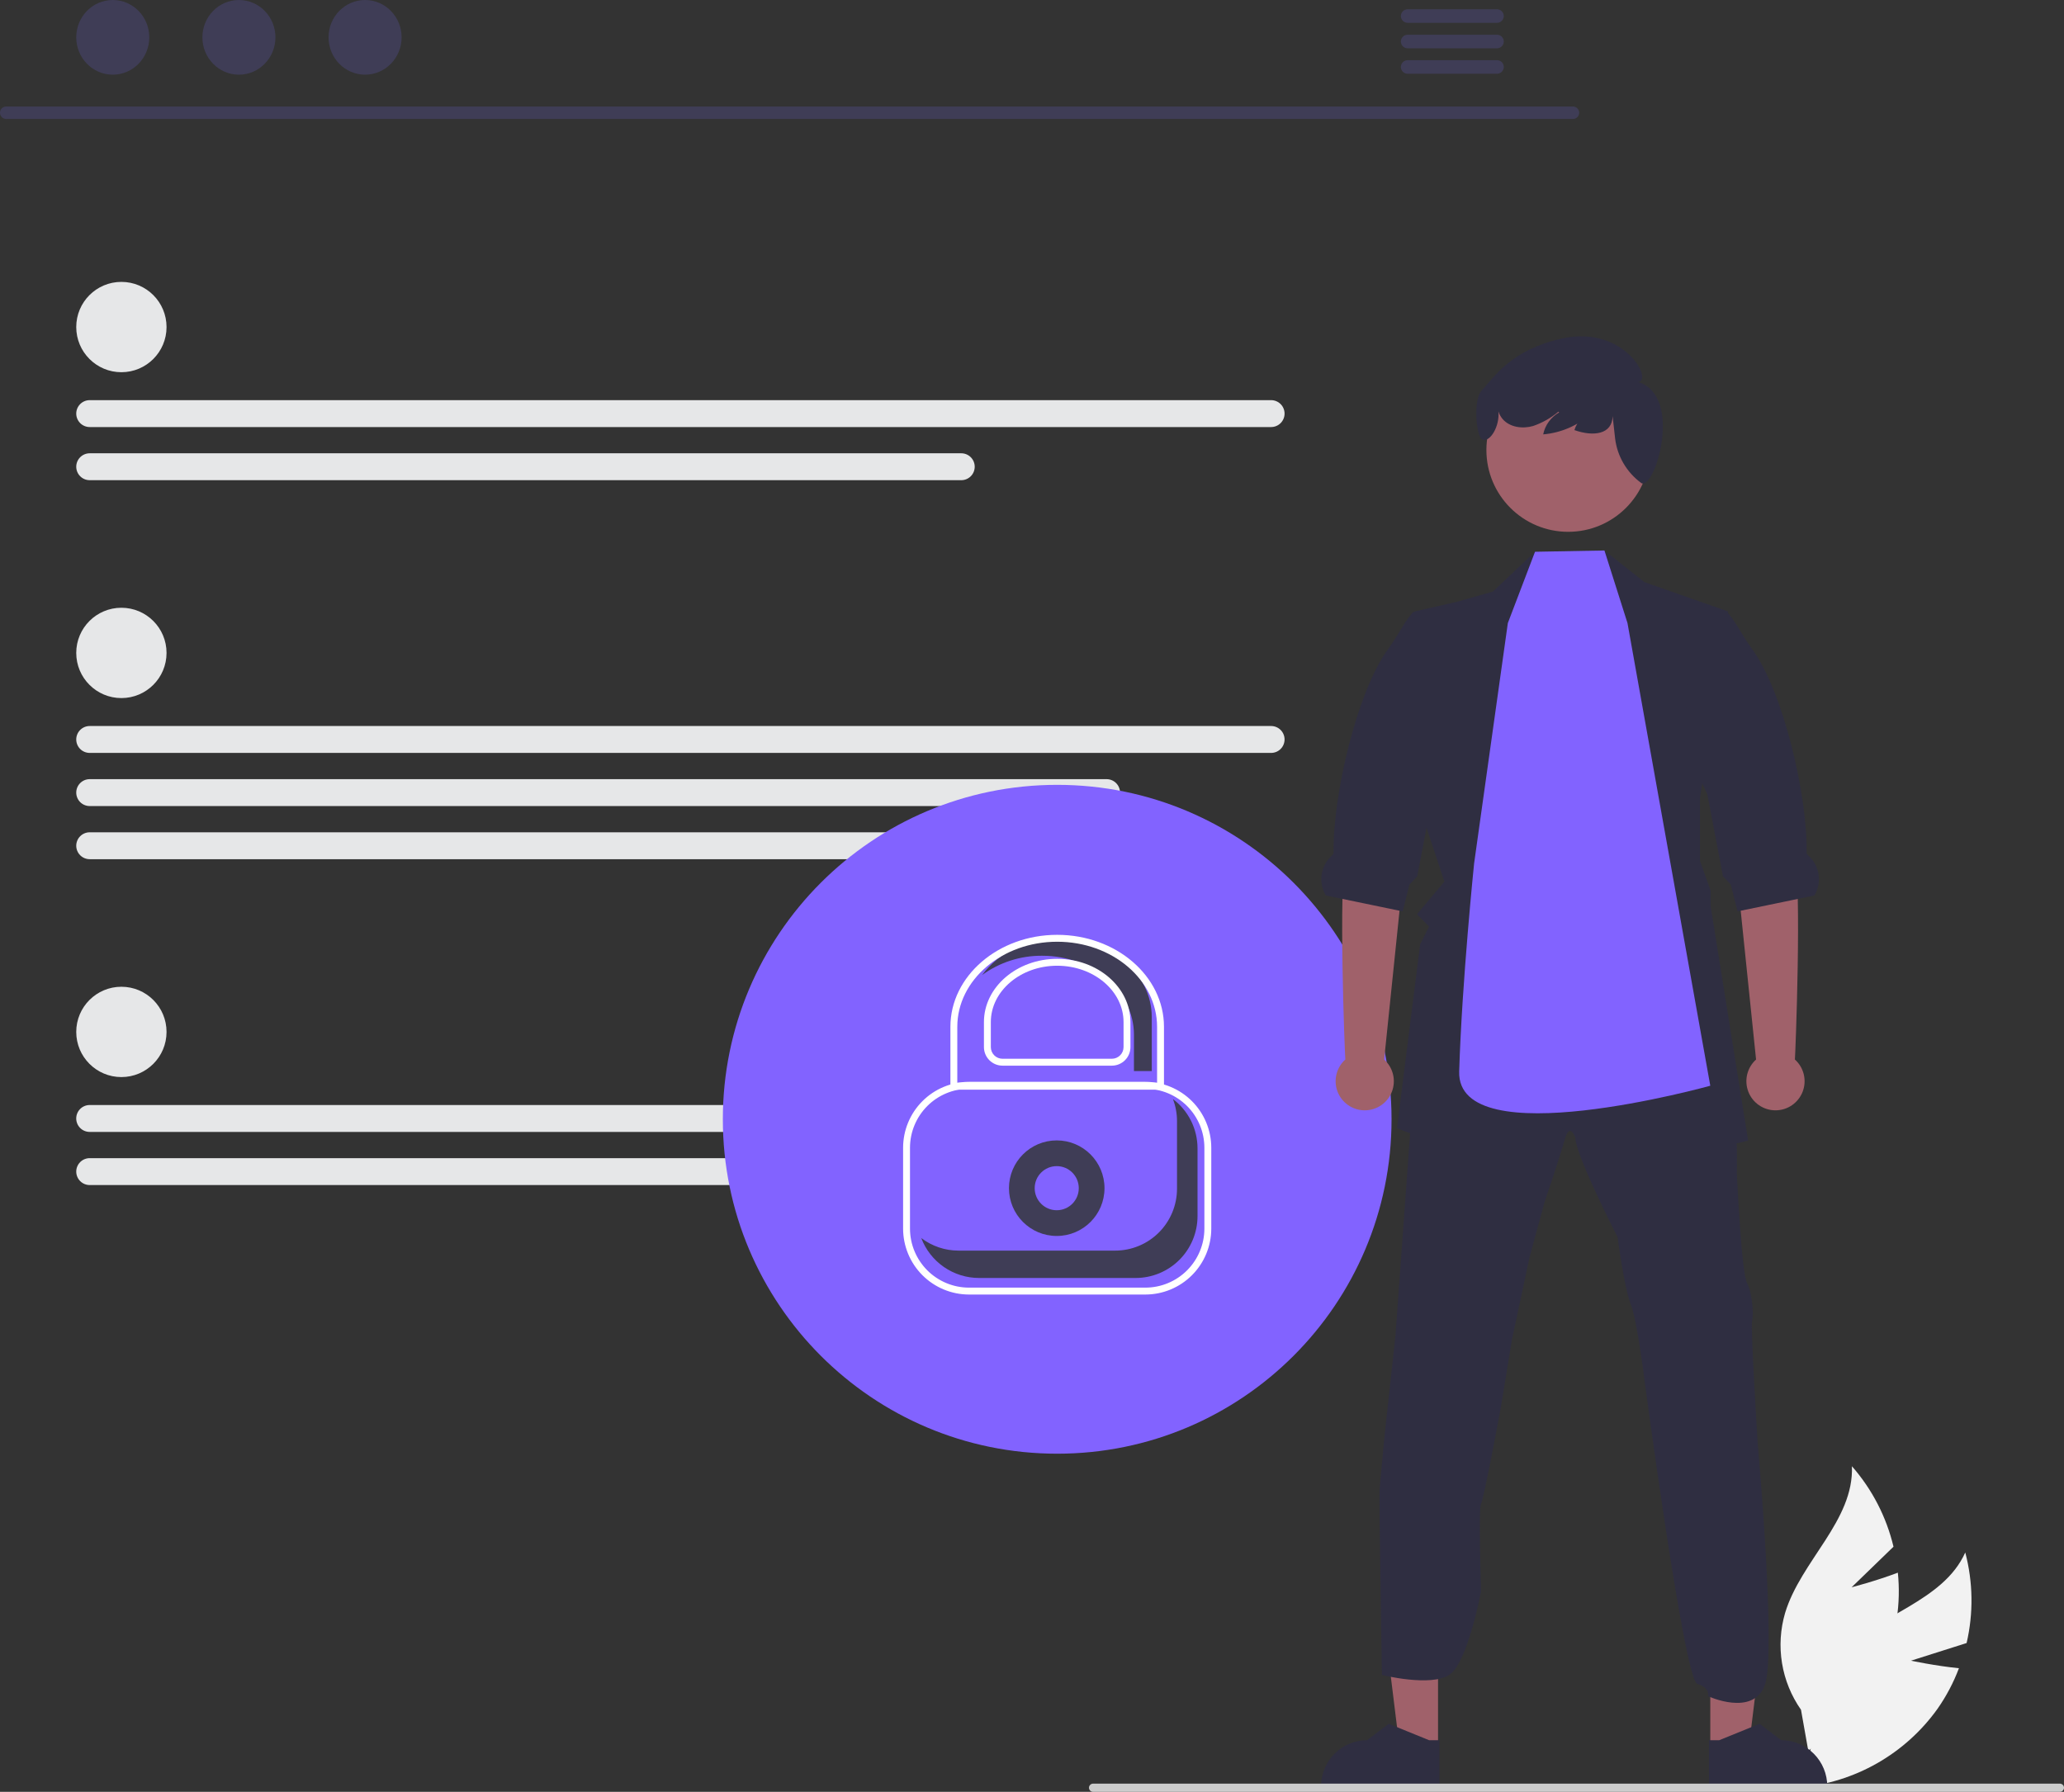 <svg width="843" height="732" viewBox="0 0 843 732" fill="none" xmlns="http://www.w3.org/2000/svg">
<rect x="0" y="0" width="843" height="732" fill="#333333" stroke="none"/>
<g clip-path="url(#clip0_1_184)">
<path d="M780.515 678.413L803.223 671.207C806.053 659.014 805.865 646.315 802.676 634.211C793.553 654.505 766.787 659.477 751.537 675.675C746.819 680.763 743.307 686.848 741.259 693.479C739.212 700.111 738.682 707.118 739.71 713.981L734.932 730.195C746.091 729.241 756.91 725.879 766.644 720.339C776.378 714.8 784.796 707.215 791.318 698.107C794.926 692.961 797.872 687.381 800.087 681.499C790.403 680.529 780.515 678.413 780.515 678.413Z" fill="#F2F2F2"/>
<path d="M756.25 648.431L773.362 631.85C770.46 619.674 764.63 608.391 756.38 598.981C757.261 621.215 735.522 637.608 729.093 658.909C727.138 665.569 726.707 672.582 727.831 679.431C728.954 686.28 731.604 692.788 735.583 698.473L738.535 715.116C748.097 709.284 756.282 701.447 762.525 692.146C768.768 682.845 772.921 672.3 774.698 661.238C775.634 655.022 775.783 648.714 775.143 642.461C766.043 645.914 756.25 648.431 756.25 648.431Z" fill="#F2F2F2"/>
<path d="M642.497 48.602H2.49C1.824 48.588 1.19 48.314 0.725 47.838C0.259 47.362 -0.002 46.722 -0.002 46.056C-0.002 45.39 0.259 44.751 0.725 44.275C1.19 43.798 1.824 43.524 2.49 43.51H642.497C643.162 43.524 643.796 43.798 644.262 44.275C644.728 44.751 644.988 45.39 644.988 46.056C644.988 46.722 644.728 47.362 644.262 47.838C643.796 48.314 643.162 48.588 642.497 48.602Z" fill="#3F3D56"/>
<path d="M46.056 30.509C54.293 30.509 60.971 23.68 60.971 15.255C60.971 6.83 54.293 0 46.056 0C37.818 0 31.14 6.83 31.14 15.255C31.14 23.68 37.818 30.509 46.056 30.509Z" fill="#3F3D56"/>
<path d="M97.582 30.509C105.82 30.509 112.498 23.68 112.498 15.255C112.498 6.83 105.82 0 97.582 0C89.345 0 82.667 6.83 82.667 15.255C82.667 23.68 89.345 30.509 97.582 30.509Z" fill="#3F3D56"/>
<path d="M149.109 30.509C157.347 30.509 164.025 23.68 164.025 15.255C164.025 6.83 157.347 0 149.109 0C140.872 0 134.194 6.83 134.194 15.255C134.194 23.68 140.872 30.509 149.109 30.509Z" fill="#3F3D56"/>
<path d="M611.473 3.781H574.871C574.146 3.795 573.455 4.094 572.947 4.612C572.439 5.131 572.154 5.828 572.154 6.554C572.154 7.28 572.439 7.977 572.947 8.495C573.455 9.013 574.146 9.312 574.871 9.326H611.473C612.199 9.312 612.89 9.013 613.397 8.495C613.905 7.977 614.19 7.28 614.19 6.554C614.19 5.828 613.905 5.131 613.397 4.612C612.89 4.094 612.199 3.795 611.473 3.781Z" fill="#3F3D56"/>
<path d="M611.473 14.189H574.871C574.146 14.203 573.455 14.502 572.947 15.02C572.439 15.538 572.154 16.235 572.154 16.961C572.154 17.687 572.439 18.384 572.947 18.903C573.455 19.421 574.146 19.72 574.871 19.734H611.473C612.199 19.72 612.89 19.421 613.398 18.903C613.906 18.384 614.19 17.687 614.19 16.961C614.19 16.235 613.906 15.538 613.398 15.02C612.89 14.502 612.199 14.203 611.473 14.189Z" fill="#3F3D56"/>
<path d="M611.473 24.583H574.871C574.146 24.597 573.455 24.895 572.947 25.414C572.439 25.932 572.154 26.629 572.154 27.355C572.154 28.081 572.439 28.778 572.947 29.297C573.455 29.815 574.146 30.113 574.871 30.128H611.473C612.199 30.113 612.89 29.815 613.398 29.297C613.906 28.778 614.19 28.081 614.19 27.355C614.19 26.629 613.906 25.932 613.398 25.414C612.89 24.895 612.199 24.597 611.473 24.583Z" fill="#3F3D56"/>
<path d="M49.58 152.054C59.765 152.054 68.021 143.794 68.021 133.605C68.021 123.417 59.765 115.157 49.58 115.157C39.396 115.157 31.14 123.417 31.14 133.605C31.14 143.794 39.396 152.054 49.58 152.054Z" fill="#E6E7E8"/>
<path d="M519.165 174.456H36.632C35.175 174.456 33.778 173.878 32.749 172.847C31.719 171.817 31.14 170.42 31.14 168.963C31.14 167.506 31.719 166.109 32.749 165.078C33.778 164.048 35.175 163.469 36.632 163.469H519.165C520.621 163.469 522.018 164.048 523.047 165.078C524.077 166.109 524.656 167.506 524.656 168.963C524.656 170.42 524.077 171.817 523.047 172.847C522.018 173.878 520.621 174.456 519.165 174.456Z" fill="#E6E7E8"/>
<path d="M392.612 196.164H36.632C35.175 196.164 33.778 195.585 32.748 194.555C31.719 193.525 31.14 192.127 31.14 190.67C31.14 189.213 31.719 187.816 32.748 186.786C33.778 185.755 35.175 185.177 36.632 185.177H392.612C394.068 185.177 395.465 185.755 396.495 186.786C397.524 187.816 398.103 189.213 398.103 190.67C398.103 192.127 397.524 193.525 396.495 194.555C395.465 195.585 394.068 196.164 392.612 196.164Z" fill="#E6E7E8"/>
<path d="M49.58 440.003C59.765 440.003 68.021 431.743 68.021 421.555C68.021 411.366 59.765 403.106 49.58 403.106C39.396 403.106 31.14 411.366 31.14 421.555C31.14 431.743 39.396 440.003 49.58 440.003Z" fill="#E6E7E8"/>
<path d="M519.165 462.406H36.632C35.91 462.407 35.195 462.266 34.527 461.99C33.86 461.715 33.254 461.31 32.743 460.8C32.232 460.29 31.827 459.684 31.55 459.017C31.274 458.349 31.132 457.634 31.132 456.912C31.132 456.19 31.274 455.475 31.55 454.808C31.827 454.141 32.232 453.535 32.743 453.025C33.254 452.514 33.86 452.11 34.527 451.834C35.195 451.559 35.91 451.417 36.632 451.419H519.165C520.694 451.504 522.137 452.158 523.209 453.253C524.282 454.348 524.906 455.804 524.961 457.336C524.915 458.051 524.729 458.749 524.413 459.391C524.097 460.034 523.657 460.607 523.118 461.078C522.579 461.55 521.952 461.91 521.274 462.137C520.595 462.365 519.878 462.456 519.165 462.406Z" fill="#E6E7E8"/>
<path d="M392.612 484.113H36.632C35.175 484.113 33.778 483.535 32.748 482.504C31.719 481.474 31.14 480.077 31.14 478.62C31.14 477.163 31.719 475.765 32.748 474.735C33.778 473.705 35.175 473.126 36.632 473.126H392.612C394.068 473.126 395.465 473.705 396.495 474.735C397.524 475.765 398.103 477.163 398.103 478.62C398.103 480.077 397.524 481.474 396.495 482.504C395.465 483.535 394.068 484.113 392.612 484.113Z" fill="#E6E7E8"/>
<path d="M49.58 285.175C59.765 285.175 68.021 276.915 68.021 266.726C68.021 256.538 59.765 248.278 49.58 248.278C39.396 248.278 31.14 256.538 31.14 266.726C31.14 276.915 39.396 285.175 49.58 285.175Z" fill="#E6E7E8"/>
<path d="M519.165 307.577H36.632C35.175 307.577 33.778 306.998 32.749 305.968C31.719 304.938 31.14 303.541 31.14 302.084C31.14 300.627 31.719 299.229 32.749 298.199C33.778 297.169 35.175 296.59 36.632 296.59H519.165C520.621 296.59 522.018 297.169 523.047 298.199C524.077 299.229 524.656 300.627 524.656 302.084C524.656 303.541 524.077 304.938 523.047 305.968C522.018 306.998 520.621 307.577 519.165 307.577Z" fill="#E6E7E8"/>
<path d="M451.968 329.285H36.632C35.175 329.285 33.778 328.706 32.748 327.676C31.719 326.646 31.14 325.248 31.14 323.791C31.14 322.334 31.719 320.937 32.748 319.906C33.778 318.876 35.175 318.297 36.632 318.297H451.968C453.425 318.297 454.822 318.876 455.851 319.906C456.881 320.937 457.46 322.334 457.46 323.791C457.46 325.248 456.881 326.646 455.851 327.676C454.822 328.706 453.425 329.285 451.968 329.285Z" fill="#E6E7E8"/>
<path d="M423.778 350.993H36.632C35.175 350.993 33.778 350.414 32.748 349.383C31.719 348.353 31.14 346.956 31.14 345.499C31.14 344.042 31.719 342.644 32.748 341.614C33.778 340.584 35.175 340.005 36.632 340.005H423.778C425.235 340.005 426.631 340.584 427.661 341.614C428.691 342.644 429.27 344.042 429.27 345.499C429.27 346.956 428.691 348.353 427.661 349.383C426.631 350.414 425.235 350.993 423.778 350.993Z" fill="#E6E7E8"/>
<path d="M431.789 593.862C507.209 593.862 568.349 532.695 568.349 457.242C568.349 381.79 507.209 320.623 431.789 320.623C356.369 320.623 295.229 381.79 295.229 457.242C295.229 532.695 356.369 593.862 431.789 593.862Z" fill="#8263FF"/>
<path d="M431.601 504.909C442.376 504.909 451.11 496.171 451.11 485.392C451.11 474.613 442.376 465.875 431.601 465.875C420.827 465.875 412.093 474.613 412.093 485.392C412.093 496.171 420.827 504.909 431.601 504.909Z" fill="#3F3D56"/>
<path d="M431.601 494.4C436.574 494.4 440.605 490.367 440.605 485.392C440.605 480.417 436.574 476.384 431.601 476.384C426.629 476.384 422.597 480.417 422.597 485.392C422.597 490.367 426.629 494.4 431.601 494.4Z" fill="#8263FF"/>
<path d="M467.815 528.837H395.763C388.629 528.83 381.789 525.991 376.744 520.944C371.699 515.897 368.861 509.054 368.853 501.917V468.867C368.861 461.73 371.699 454.887 376.744 449.84C381.789 444.792 388.629 441.953 395.763 441.945H467.815C474.949 441.954 481.789 444.793 486.834 449.84C491.879 454.887 494.716 461.73 494.724 468.867V501.917C494.716 509.054 491.879 515.897 486.834 520.944C481.789 525.991 474.949 528.829 467.815 528.837ZM395.763 444.764C389.376 444.771 383.252 447.313 378.735 451.832C374.219 456.35 371.678 462.477 371.671 468.867V501.917C371.678 508.307 374.219 514.433 378.735 518.952C383.252 523.47 389.376 526.012 395.763 526.019H467.815C474.202 526.012 480.326 523.47 484.842 518.952C489.359 514.433 491.9 508.307 491.907 501.917V468.867C491.9 462.477 489.359 456.351 484.843 451.832C480.326 447.313 474.202 444.771 467.815 444.764L395.763 444.764Z" fill="white"/>
<path d="M391.496 510.897H455.449C458.768 510.897 462.055 510.243 465.122 508.973C468.189 507.702 470.976 505.839 473.323 503.491C475.67 501.142 477.532 498.355 478.802 495.286C480.073 492.218 480.726 488.93 480.726 485.609V457.951C480.722 454.884 480.156 451.844 479.059 448.98C482.179 451.33 484.711 454.374 486.454 457.87C488.197 461.367 489.105 465.22 489.105 469.128V496.785C489.105 500.106 488.451 503.395 487.181 506.463C485.911 509.531 484.049 512.319 481.702 514.667C479.354 517.015 476.568 518.878 473.501 520.149C470.434 521.42 467.147 522.074 463.828 522.074H399.875C394.749 522.071 389.746 520.509 385.529 517.594C381.312 514.68 378.081 510.551 376.265 505.757C380.642 509.092 385.993 510.898 391.496 510.897Z" fill="#3F3D56"/>
<path d="M587.34 713.926L571.627 713.925L564.15 653.282L587.345 653.283L587.34 713.926Z" fill="#A0616A"/>
<path d="M587.895 730.327L539.569 730.325V729.713C539.569 724.723 541.551 719.937 545.079 716.408C548.606 712.879 553.39 710.896 558.379 710.896L567.207 704.196L583.677 710.897L587.896 710.897L587.895 730.327Z" fill="#2F2E41"/>
<path d="M698.535 713.926L714.251 713.925L721.727 653.282L698.533 653.283L698.535 713.926Z" fill="#A0616A"/>
<path d="M697.982 730.327L746.308 730.325V729.713C746.308 724.723 744.326 719.937 740.798 716.408C737.271 712.879 732.487 710.896 727.498 710.896L718.67 704.196L702.2 710.897L697.981 710.897L697.982 730.327Z" fill="#2F2E41"/>
<path d="M563.459 608.719C563.691 605.259 565.536 586.123 565.536 586.123L569.956 545.539L577.747 437.961L578.255 430.919L619.064 423.081L646.955 409.705L680.106 420.306L705.92 429.991C705.92 429.991 705.964 434.136 706.163 439.144C706.428 445.7 706.892 453.737 707.997 455.827C709.842 459.519 709.378 479.341 709.378 479.341C709.378 479.341 711.213 519.67 713.522 524.092C715.832 528.514 716.296 537.723 715.6 539.569C714.904 541.416 717.909 589.848 717.909 589.848C717.909 589.848 725.624 675.556 720.783 688.479C715.943 701.403 697.654 692.937 697.654 692.937C697.654 692.937 698.538 689.488 693.234 687.863C687.93 686.238 671.774 564.709 671.774 564.709C671.774 564.709 668.768 539.79 666.006 532.649C663.243 525.507 660.702 505.442 660.702 505.442C660.702 505.442 643.64 472.232 643.419 464.848C643.419 464.848 641.187 457.938 639.076 465.544C636.966 473.15 630.744 491.369 630.744 491.369L624.678 513.744L617.539 547.175L612.92 575.322C612.92 575.322 606.003 612.677 604.897 614.291C603.792 615.905 604.897 650.032 604.897 650.032C604.897 650.032 599.549 679.096 591.991 684.171C584.432 689.245 564.407 684.251 564.407 684.251C564.407 684.251 563.227 612.18 563.459 608.719Z" fill="#2F2E41"/>
<path d="M580.868 332.804L589.941 360.144L578.747 373.476L583.676 378.551L580.04 385.725L570.559 460.923L622.539 480.645L640.044 458.689L653.846 480.645L713.993 465.942L698.654 370.049V363.78L694.323 351.675V326.049L705.76 249.769L671.625 237.807L655.304 224.884L650.022 243.059L627.535 239.057L626.949 225.403L609.743 241.666L595.255 245.8L577.907 249.769L575.697 255.297L580.116 254.192L579.399 326.105L580.868 332.804Z" fill="#2F2E41"/>
<path d="M565.331 432.836L574.061 348.297L576.366 313.504L551.93 309.083C551.93 309.083 552.899 333.962 549.698 347.998C546.539 361.85 549.278 430.98 549.474 432.829C547.679 434.434 546.414 436.547 545.846 438.887C545.277 441.227 545.433 443.685 546.291 445.935C547.149 448.185 548.67 450.122 550.653 451.488C552.635 452.855 554.985 453.587 557.393 453.588C559.8 453.589 562.151 452.859 564.134 451.495C566.118 450.13 567.641 448.195 568.501 445.946C569.362 443.696 569.519 441.239 568.953 438.898C568.387 436.557 567.124 434.443 565.331 432.836Z" fill="#A0616A"/>
<path d="M541.496 365.815L548.292 367.219L571.609 372.05L572.901 372.315L575.653 361.371L578.847 357.966L584.924 326.105L585.245 324.447L594.428 304.813L600.781 245.8L577.155 250.045C577.034 250.167 576.923 250.3 576.813 250.432C573.42 254.279 571 259.63 567.044 265.014C554.171 282.537 544.292 325.11 544.679 348.436C544.69 348.812 544.303 349.221 543.839 349.641C541.648 351.656 540.219 354.365 539.792 357.311C539.366 360.258 539.967 363.261 541.496 365.815Z" fill="#2F2E41"/>
<path d="M717.231 432.836L708.501 348.297L706.196 313.504L730.632 309.083C730.632 309.083 729.663 333.962 732.864 347.998C736.023 361.85 733.283 430.98 733.088 432.829C734.883 434.434 736.148 436.547 736.716 438.887C737.284 441.227 737.129 443.685 736.271 445.935C735.412 448.185 733.891 450.122 731.909 451.488C729.927 452.855 727.577 453.587 725.169 453.588C722.762 453.589 720.411 452.859 718.427 451.495C716.444 450.13 714.921 448.195 714.061 445.946C713.2 443.696 713.042 441.239 713.608 438.898C714.175 436.557 715.438 434.443 717.231 432.836Z" fill="#A0616A"/>
<path d="M741.065 365.815L734.27 367.219L710.953 372.05L709.66 372.315L706.909 361.371L703.715 357.966L697.638 326.105L697.317 324.447L688.134 304.813L690.234 245.8L705.407 250.045C705.528 250.167 705.639 250.3 705.749 250.432C709.142 254.279 711.562 259.63 715.518 265.014C728.391 282.536 738.27 325.11 737.883 348.436C737.872 348.812 738.259 349.221 738.723 349.641C740.914 351.656 742.343 354.365 742.77 357.311C743.196 360.258 742.594 363.261 741.065 365.815Z" fill="#2F2E41"/>
<path d="M615.848 254.532L626.949 225.404L655.304 224.884L664.713 254.532L698.532 443.539C698.532 443.539 594.924 472.405 595.975 437.707C597.08 401.225 602.065 352.764 602.065 352.764L615.848 254.532Z" fill="#8263FF"/>
<path d="M640.492 217.256C658.94 217.256 673.895 202.295 673.895 183.839C673.895 165.383 658.94 150.422 640.492 150.422C622.045 150.422 607.09 165.383 607.09 183.839C607.09 202.295 622.045 217.256 640.492 217.256Z" fill="#A0616A"/>
<path d="M605.12 159.597C610.558 153.675 617.36 142.836 637.962 138.285C663.42 132.66 675.449 155.668 669.029 156.045C687.802 161.732 675.743 200.597 670.361 197.338C670.315 197.305 670.27 197.271 670.228 197.234C667.333 195.101 664.904 192.401 663.088 189.298C661.272 186.194 660.107 182.753 659.666 179.184L658.644 169.987C658.498 177.47 650.853 178.46 643.043 175.704C643.505 174.063 644.386 172.572 645.6 171.376C646.814 170.18 648.319 169.321 649.966 168.885C644.521 173.823 637.605 176.833 630.283 177.453C630.666 175.579 631.446 173.81 632.57 172.262C633.694 170.715 635.136 169.427 636.799 168.483L636.49 168.18C633.44 170.753 629.939 172.737 626.164 174.03C621.858 175.264 616.7 174.597 613.75 171.225C612.956 170.294 612.356 169.214 611.986 168.048C612.623 173.974 608.65 180.739 605.564 179.577C602.996 179.078 601.5 163.539 605.12 159.597Z" fill="#2F2E41"/>
<path d="M843 730.323C843.001 730.543 842.958 730.762 842.874 730.965C842.79 731.169 842.666 731.354 842.51 731.51C842.355 731.666 842.17 731.79 841.966 731.874C841.762 731.958 841.544 732.001 841.323 732H446.452C446.007 732 445.581 731.823 445.266 731.509C444.952 731.194 444.775 730.768 444.775 730.323C444.775 729.878 444.952 729.451 445.266 729.137C445.581 728.822 446.007 728.646 446.452 728.646H841.323C841.544 728.645 841.762 728.688 841.966 728.772C842.17 728.856 842.355 728.98 842.51 729.135C842.666 729.291 842.79 729.476 842.874 729.68C842.958 729.884 843.001 730.102 843 730.323Z" fill="#CCCCCC"/>
<path d="M432.898 383.166C419.541 383.166 407.801 389.215 401.153 398.296C408.26 393.122 416.839 390.368 425.628 390.439C446.312 390.439 463.139 404.934 463.139 422.75V437.56H470.409V415.478C470.409 397.661 453.581 383.166 432.898 383.166Z" fill="#3F3D56"/>
<path d="M475.404 445.14H388.174V419.464C388.174 398.748 407.739 381.894 431.789 381.894C455.838 381.894 475.404 398.748 475.404 419.464V445.14ZM390.991 442.321H472.586V419.464C472.586 400.302 454.285 384.713 431.789 384.713C409.293 384.713 390.991 400.302 390.991 419.464V442.321Z" fill="white"/>
<path d="M454.129 435.337H409.449C407.439 435.335 405.512 434.535 404.09 433.113C402.669 431.691 401.87 429.763 401.868 427.752V417.534C401.868 403.287 415.29 391.697 431.789 391.697C448.287 391.697 461.71 403.287 461.71 417.534V427.752C461.708 429.763 460.908 431.691 459.487 433.113C458.066 434.535 456.139 435.335 454.129 435.337ZM431.789 394.515C416.844 394.515 404.685 404.841 404.685 417.534V427.752C404.686 429.016 405.189 430.227 406.082 431.121C406.975 432.014 408.186 432.517 409.449 432.518H454.129C455.392 432.517 456.603 432.014 457.496 431.121C458.389 430.227 458.891 429.016 458.892 427.752V417.534C458.892 404.841 446.734 394.515 431.789 394.515Z" fill="white"/>
</g>
<defs>
<clipPath id="clip0_1_184">
<rect width="843" height="732" fill="white"/>
</clipPath>
</defs>
</svg>
